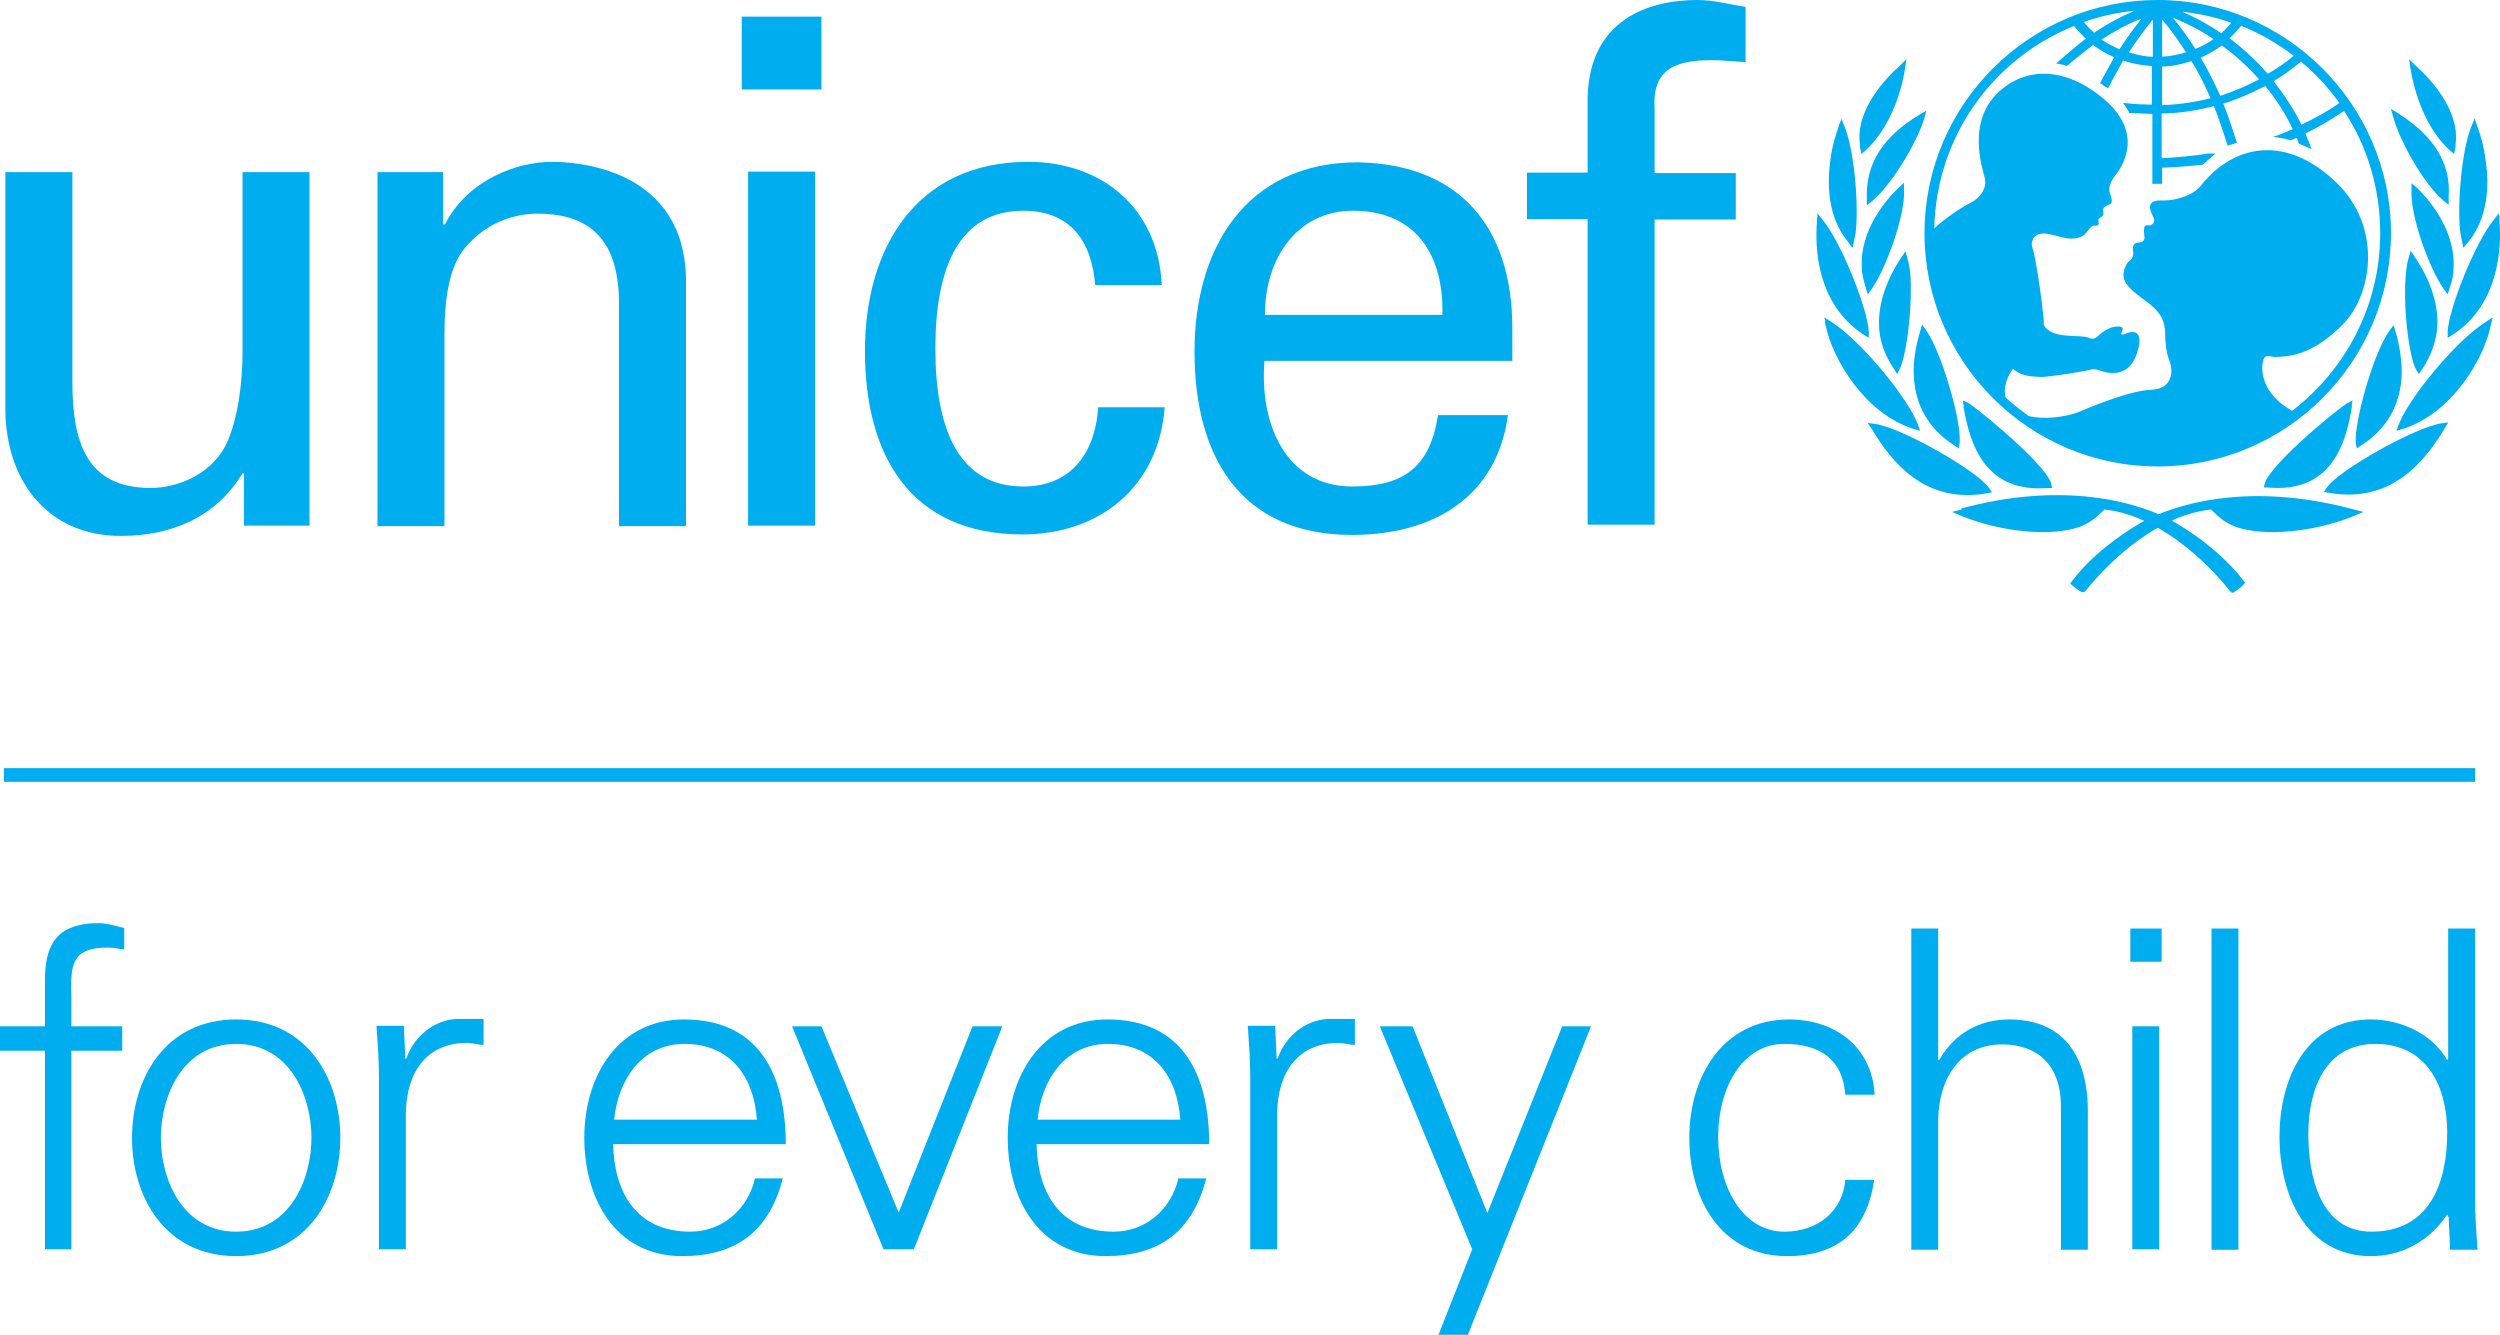 <?xml version="1.0" encoding="UTF-8"?> <svg xmlns="http://www.w3.org/2000/svg" id="_Слой_2" data-name="Слой 2" viewBox="0 0 51.13 27.3"><defs><style> .cls-1 { fill: #00aeef; stroke-width: 0px; } </style></defs><g id="Layer_1" data-name="Layer 1"><g><path class="cls-1" d="M46.89,8.41c-.63-.35-.65-.83-.61-1.01.03-.18.16-.1.24-.1.42,0,.86-.12,1.4-.67.61-.62.8-2-.14-2.9-1.01-.97-2.08-.8-2.77.07-.14.18-.49.31-.79.3-.44-.02-.16.33-.16.4s-.07.12-.11.11c-.15-.04-.09.18-.09.25s-.06.1-.1.1c-.19,0-.13.17-.13.21,0,.04-.01.12-.07.16-.06.03-.13.18-.13.29,0,.2.19.34.5.57.31.23.35.45.35.61,0,.16.02.41.09.58.08.2.07.57-.36.59-.52.02-1.45.44-1.53.47-.3.1-.69.14-.99.07-.16-.12-.32-.24-.47-.38-.06-.21.04-.44.15-.59.17.17.43.16.58.17.15,0,.86-.11.96-.14.1-.03.15-.02.21,0,.27.1.65.13.8-.39.15-.52-.21-.38-.25-.35-.05.02-.11.02-.08-.03.07-.13-.03-.12-.09-.12-.15-.01-.34.14-.4.2-.06.06-.12.05-.15.04-.19-.1-.77.04-.95-.27.02-.08-.15-1.36-.23-1.57-.02-.05-.03-.12.02-.21.15-.22.55.02.77.01.26,0,.3-.12.38-.21.07-.09.12-.04.16-.06.05-.03,0-.09.02-.13.02-.03.04-.02.08-.06.04-.04,0-.12.02-.16.06-.1.24-.02.14-.28-.06-.14.02-.29.1-.39.13-.16.62-.86-.25-1.58-.83-.69-1.67-.63-2.21-.05-.54.59-.27,1.44-.21,1.67.06.23-.11.43-.29.52-.15.07-.49.29-.74.52.04-1.84,1.16-3.45,2.86-4.14.07.09.15.18.24.26-.19.14-.61.51-.61.51,0,0,.06,0,.11.02.04,0,.11.03.11.03,0,0,.37-.31.54-.43.13.1.28.19.43.25-.08.14-.29.53-.29.53,0,0,.05.03.09.06.04.03.07.05.07.05,0,0,.23-.43.31-.57.19.06.39.1.59.11v.79c-.11,0-.4-.01-.52-.03h-.07s.04.05.04.05c.03.05.06.09.08.13v.02s.03,0,.03,0c.08,0,.35.02.45.02v1.43h.2v-.33c.29-.01.53-.03.82-.06h.01s.26-.23.26-.23h-.14c-.31.05-.58.07-.83.09,0,0-.08,0-.13,0v-.91c.36,0,.72-.06,1.07-.15.1.24.28.81.28.81l.19-.06s-.18-.57-.28-.8c.3-.09.58-.22.86-.36.22.27.41.56.56.88-.14.07-.4.16-.4.16.21.02.36.07.36.07,0,0,.07-.03.12-.05.02.04.05.12.05.12l.26.11-.03-.07s-.08-.2-.1-.25c.27-.13.54-.29.79-.46.49.74.74,1.61.74,2.5,0,1.48-.71,2.8-1.81,3.64M43.63.23c-.28.12-.55.27-.8.44-.08-.07-.15-.14-.21-.22.33-.12.67-.19,1.02-.23M43.35,1.01c-.13-.06-.25-.12-.37-.2.26-.17.53-.32.82-.43-.16.2-.32.42-.46.64M44.03.41v.75c-.16,0-.33-.04-.49-.09.15-.23.31-.45.49-.67M44.22,1.36c.2,0,.41-.05.6-.11.15.24.28.5.39.76-.32.08-.66.13-.99.14v-.78ZM44.22.4c.18.21.34.44.49.67-.16.05-.33.08-.49.09V.4ZM45.27.8c-.11.08-.24.15-.37.2-.14-.22-.29-.43-.46-.64.29.12.57.26.83.44M45.64.46c-.06.08-.13.15-.21.22-.25-.17-.52-.32-.8-.44.35.04.69.11,1.01.23M46.21,1.62c-.26.14-.53.25-.8.34-.12-.26-.25-.53-.4-.78.15-.07.3-.15.43-.25.28.2.54.44.77.7M45.84.53c.38.15.74.36,1.07.61-.16.14-.34.26-.53.37-.23-.27-.5-.51-.78-.73.09-.08.17-.17.24-.26M47.84,2.11c-.24.17-.5.31-.77.44-.16-.32-.35-.61-.57-.89.2-.12.38-.25.56-.4.3.25.56.53.78.84M44.13,0c-2.63,0-4.77,2.14-4.77,4.77s2.14,4.77,4.77,4.77,4.77-2.14,4.77-4.77S46.75,0,44.13,0"></path><path class="cls-1" d="M38.93,1.27l-.07.07c-.28.25-.92.9-.82,1.62,0,0,0,.05,0,.05,0,0,.03.14.03.14l.09-.08c.39-.36.69-.97.8-1.66l.03-.2-.07.07Z"></path><path class="cls-1" d="M37.63,2.51l-.03.09c-.04.12-.13.37-.17.71-.06.47-.05,1.14.37,1.64,0,0,.04.06.04.06l.05.06.06-.3c.07-.54-.02-1.66-.22-2.17l-.07-.17-.03.09Z"></path><path class="cls-1" d="M37.16,4.45v.09c-.04.48-.02,1.67.95,2.3,0,0,.11.07.11.07v-.13c-.02-.45-.55-1.8-.94-2.28l-.11-.14v.09Z"></path><path class="cls-1" d="M37.32,6.58l.02.08c.14.68.79,1.79,1.79,2.11l.14.04-.05-.14c-.19-.51-1.15-1.7-1.77-2.09l-.14-.09.02.08Z"></path><path class="cls-1" d="M39.33,2.3l-.08.05c-.75.45-1.09,1.01-1.07,1.69v.16s.11-.09.11-.09c.4-.33.91-1.19,1.06-1.67l.05-.18-.08.05Z"></path><path class="cls-1" d="M38.89,3.79l-.06.05c-.19.18-.81.84-.75,1.65,0,.13.04.26.08.4l.04.13.08-.11c.29-.41.69-1.51.66-2.02v-.15s-.06.05-.06.05Z"></path><path class="cls-1" d="M38.93,5.2l-.04.06c-.31.46-.47.94-.46,1.37,0,.32.11.63.31.92l.06.1.05-.1c.13-.25.24-1.07.23-1.72,0-.23-.03-.42-.07-.55l-.04-.14-.04.06Z"></path><path class="cls-1" d="M39.29,6.71l-.02.07c-.09.3-.14.59-.13.87.02.63.3,1.12.83,1.46l.09.06.02-.12s0-.1,0-.1c-.01-.51-.4-1.8-.69-2.2l-.08-.11-.02.06Z"></path><path class="cls-1" d="M38.24,8.71l.04.06c.4.67,1.08,1.54,2.35,1.32l.11-.02-.06-.09c-.24-.35-1.78-1.23-2.33-1.31l-.15-.02.04.07Z"></path><path class="cls-1" d="M40.12,10.42h0l-.2.05.19.08c.81.33,1.82.43,2.41.23.22-.08.36-.2.52-.36,1.04.11,2.01.97,2.57,1.67l.03.03h.04c.06-.04.16-.11.2-.16l.04-.04-.04-.05c-.59-.77-1.51-1.25-1.55-1.27-.83-.41-2.3-.72-4.22-.2"></path><path class="cls-1" d="M40.16,8.26v.07c.13.76.44,1.76,1.73,1.65h.08s-.02-.09-.02-.09c-.09-.35-1.27-1.35-1.68-1.64l-.12-.06v.07Z"></path><path class="cls-1" d="M49.27,1.21l.03.2c.12.7.41,1.31.8,1.66l.09.08s.03-.14.03-.14c0,0,0-.05,0-.05.1-.72-.54-1.37-.82-1.62l-.07-.07-.07-.07Z"></path><path class="cls-1" d="M50.61,2.43l-.07.17c-.2.5-.29,1.63-.22,2.17l.06.3.05-.06s.05-.06.05-.06c.41-.5.43-1.17.36-1.64-.04-.33-.12-.59-.17-.71l-.03-.09-.03-.09Z"></path><path class="cls-1" d="M51.11,4.36l-.11.14c-.39.48-.92,1.83-.94,2.28v.13s.11-.07.11-.07c.96-.63.99-1.82.95-2.3v-.09s-.01-.09-.01-.09Z"></path><path class="cls-1" d="M50.97,6.5l-.14.09c-.62.39-1.58,1.58-1.77,2.09l-.05.13.14-.04c1-.32,1.65-1.43,1.79-2.11l.02-.08.02-.08Z"></path><path class="cls-1" d="M48.9,2.23l.05.18c.14.49.62,1.35,1.02,1.69l.11.09v-.16c.05-.68-.29-1.24-1.03-1.71l-.08-.05-.08-.05Z"></path><path class="cls-1" d="M49.32,3.74v.15c-.03.51.36,1.6.66,2.02l.08.11.04-.13c.05-.14.08-.27.08-.4.05-.81-.56-1.47-.75-1.65l-.06-.05-.06-.05Z"></path><path class="cls-1" d="M49.3,5.14l-.04.14c-.04.13-.06.32-.07.55-.02.65.09,1.47.22,1.72l.06.1.07-.1c.19-.29.3-.6.31-.92.01-.44-.15-.91-.46-1.37l-.04-.06-.04-.06Z"></path><path class="cls-1" d="M48.96,6.64l-.08.11c-.3.39-.68,1.68-.7,2.2,0,0,0,.09,0,.1l.02.12.09-.06c.53-.34.81-.83.83-1.47,0-.28-.04-.57-.13-.87l-.02-.07-.02-.06Z"></path><path class="cls-1" d="M50.07,8.64s-.15.02-.15.02c-.55.09-2.09.96-2.33,1.31l-.06.09.11.02c1.27.22,1.95-.64,2.36-1.32l.04-.07.04-.06Z"></path><path class="cls-1" d="M43.93,10.61s-.97.5-1.55,1.27l-.04.05.04.04s.14.12.2.14h.04s.03-.02.03-.02c.56-.7,1.53-1.56,2.57-1.67.16.16.3.28.52.36.59.2,1.6.1,2.41-.23l.19-.08-.2-.05c-1.92-.52-3.39-.21-4.22.2"></path><path class="cls-1" d="M48.12,8.19l-.12.06c-.41.28-1.59,1.29-1.68,1.64l-.02.08h.08c1.29.12,1.6-.88,1.72-1.65v-.07s.02-.07.02-.07Z"></path><path class="cls-1" d="M15.3,10.75h1.37V3.51h-1.37v7.23ZM15.17,1.83h1.63V.34h-1.63v1.48Z"></path><path class="cls-1" d="M4.96,3.52h1.37v7.23h-1.34v-1.07h-.03c-.55.91-1.47,1.28-2.48,1.28C.97,10.97.11,9.82.11,8.36V3.52h1.37v4.28c0,1.25.29,2.18,1.6,2.18.56,0,1.33-.29,1.61-1.04.26-.68.27-1.53.27-1.7v-3.72Z"></path><path class="cls-1" d="M9.07,4.59h.03c.46-.91,1.47-1.28,2.19-1.28.5,0,2.74.13,2.74,2.45v5h-1.37v-4.55c0-1.2-.5-1.84-1.66-1.84,0,0-.75-.04-1.33.53-.2.2-.58.52-.58,1.93v3.93h-1.37V3.52h1.34v1.07Z"></path><path class="cls-1" d="M22.4,5.84c-.07-.9-.5-1.53-1.47-1.53-1.3,0-1.8,1.13-1.8,2.82s.5,2.82,1.8,2.82c.9,0,1.46-.59,1.53-1.62h1.36c-.12,1.62-1.32,2.6-2.91,2.6-2.3,0-3.22-1.63-3.22-3.75s1.06-3.87,3.34-3.87c1.52,0,2.66.96,2.73,2.52h-1.36Z"></path><path class="cls-1" d="M29.5,6.44c.03-1.2-.52-2.13-1.83-2.13-1.13,0-1.8.96-1.8,2.13h3.64ZM25.86,7.39c-.1,1.26.42,2.56,1.8,2.56,1.06,0,1.59-.41,1.75-1.46h1.43c-.22,1.64-1.48,2.45-3.19,2.45-2.3,0-3.22-1.63-3.22-3.75s1.06-3.87,3.34-3.87c2.15.04,3.16,1.4,3.16,3.39v.67h-5.07Z"></path><path class="cls-1" d="M32.47,10.72v-6.24h-1.24v-.95h1.24v-1.54c.04-1.58,1.23-1.99,2.25-1.99.33,0,.64.09.98.14v1.13c-.23-.01-.46-.04-.69-.04-.77,0-1.22.2-1.17.99v1.32h1.66v.95h-1.66v6.24h-1.36Z"></path><rect class="cls-1" x=".08" y="15.71" width="50.54" height=".28"></rect><path class="cls-1" d="M.92,25.55v-4.06h-.92v-.5h.92v-.97c0-.78.32-1.14,1.1-1.14.17,0,.35.06.52.1v.44c-.11-.02-.23-.04-.34-.04-.75,0-.76.37-.74,1.03v.58h1.04v.5h-1.04v4.06h-.55Z"></path><path class="cls-1" d="M4.83,21.35c-1.1,0-1.54,1.07-1.54,1.92s.44,1.92,1.54,1.92,1.54-1.07,1.54-1.92-.44-1.92-1.54-1.92M6.96,23.27c0,1.2-.67,2.42-2.13,2.42s-2.13-1.22-2.13-2.42.67-2.42,2.13-2.42,2.13,1.22,2.13,2.42"></path><path class="cls-1" d="M8.3,25.55h-.55v-3.54c0-.35-.03-.72-.05-1.03h.56l.03.67h.02c.16-.46.57-.79,1.03-.81.18,0,.36,0,.55,0v.53c-.11,0-.23-.04-.34-.04-.81,0-1.24.58-1.25,1.45v2.75Z"></path><path class="cls-1" d="M15.48,22.9c-.06-.88-.54-1.55-1.48-1.55-.89,0-1.36.75-1.44,1.55h2.92ZM12.54,23.4c.02.97.46,1.79,1.58,1.79.65,0,1.18-.46,1.32-1.09h.57c-.28,1.09-.96,1.59-2.06,1.59-1.36,0-2-1.17-2-2.42s.68-2.42,2.04-2.42c1.53,0,2.08,1.12,2.08,2.55h-3.53Z"></path><polygon class="cls-1" points="16.8 20.99 18.38 24.8 19.89 20.99 20.5 20.99 18.69 25.55 18.07 25.55 16.2 20.99 16.8 20.99"></polygon><path class="cls-1" d="M24.14,22.9c-.06-.88-.54-1.55-1.48-1.55-.89,0-1.36.75-1.44,1.55h2.92ZM21.2,23.4c.02.97.46,1.79,1.58,1.79.65,0,1.18-.46,1.32-1.09h.57c-.28,1.09-.96,1.59-2.06,1.59-1.36,0-2-1.17-2-2.42s.68-2.42,2.04-2.42c1.53,0,2.08,1.12,2.08,2.55h-3.53Z"></path><path class="cls-1" d="M26.12,25.55h-.55v-3.54c0-.35-.03-.72-.05-1.03h.56l.03.67h.02c.16-.46.57-.79,1.03-.81.18,0,.36,0,.55,0v.53c-.11,0-.23-.04-.34-.04-.81,0-1.24.58-1.25,1.45v2.75Z"></path><polygon class="cls-1" points="31.95 20.99 30.42 24.81 28.89 20.99 28.22 20.99 30.11 25.55 29.42 27.3 30.02 27.3 32.54 20.99 31.95 20.99"></polygon><path class="cls-1" d="M37.74,22.39c-.05-.7-.49-1.04-1.25-1.04-.84,0-1.35.87-1.35,1.91s.52,1.93,1.35,1.93c.71,0,1.2-.44,1.25-1.06h.59c-.15,1.05-.75,1.56-1.78,1.56-1.36,0-2-1.17-2-2.42s.68-2.42,2.04-2.42c.94,0,1.7.56,1.75,1.54h-.59Z"></path><path class="cls-1" d="M39.64,21.68h.02c.32-.56.84-.83,1.43-.83,1.49,0,1.61,1.32,1.61,1.85v2.86h-.55v-2.95c0-.79-.45-1.25-1.2-1.25-.9,0-1.31.75-1.31,1.57v2.63h-.55v-6.57h.55v2.69Z"></path><path class="cls-1" d="M44.16,25.55h-.55v-4.56h.55v4.56ZM44.21,19.67h-.64v-.68h.64v.68Z"></path><rect class="cls-1" x="45.23" y="18.99" width=".55" height="6.57"></rect><path class="cls-1" d="M48.58,21.35c-1.04,0-1.37.96-1.37,1.84s.25,2,1.29,2c1.19,0,1.55-.99,1.55-2.03,0-.93-.41-1.81-1.47-1.81M50.07,24.88l-.02-.04c-.37.55-.93.85-1.56.85-1.35,0-1.87-1.29-1.87-2.44s.52-2.4,1.87-2.4c.61,0,1.25.29,1.56.83l.02-.02v-2.67h.55v5.54c0,.35.03.72.05,1.03h-.56l-.03-.67Z"></path></g></g></svg> 